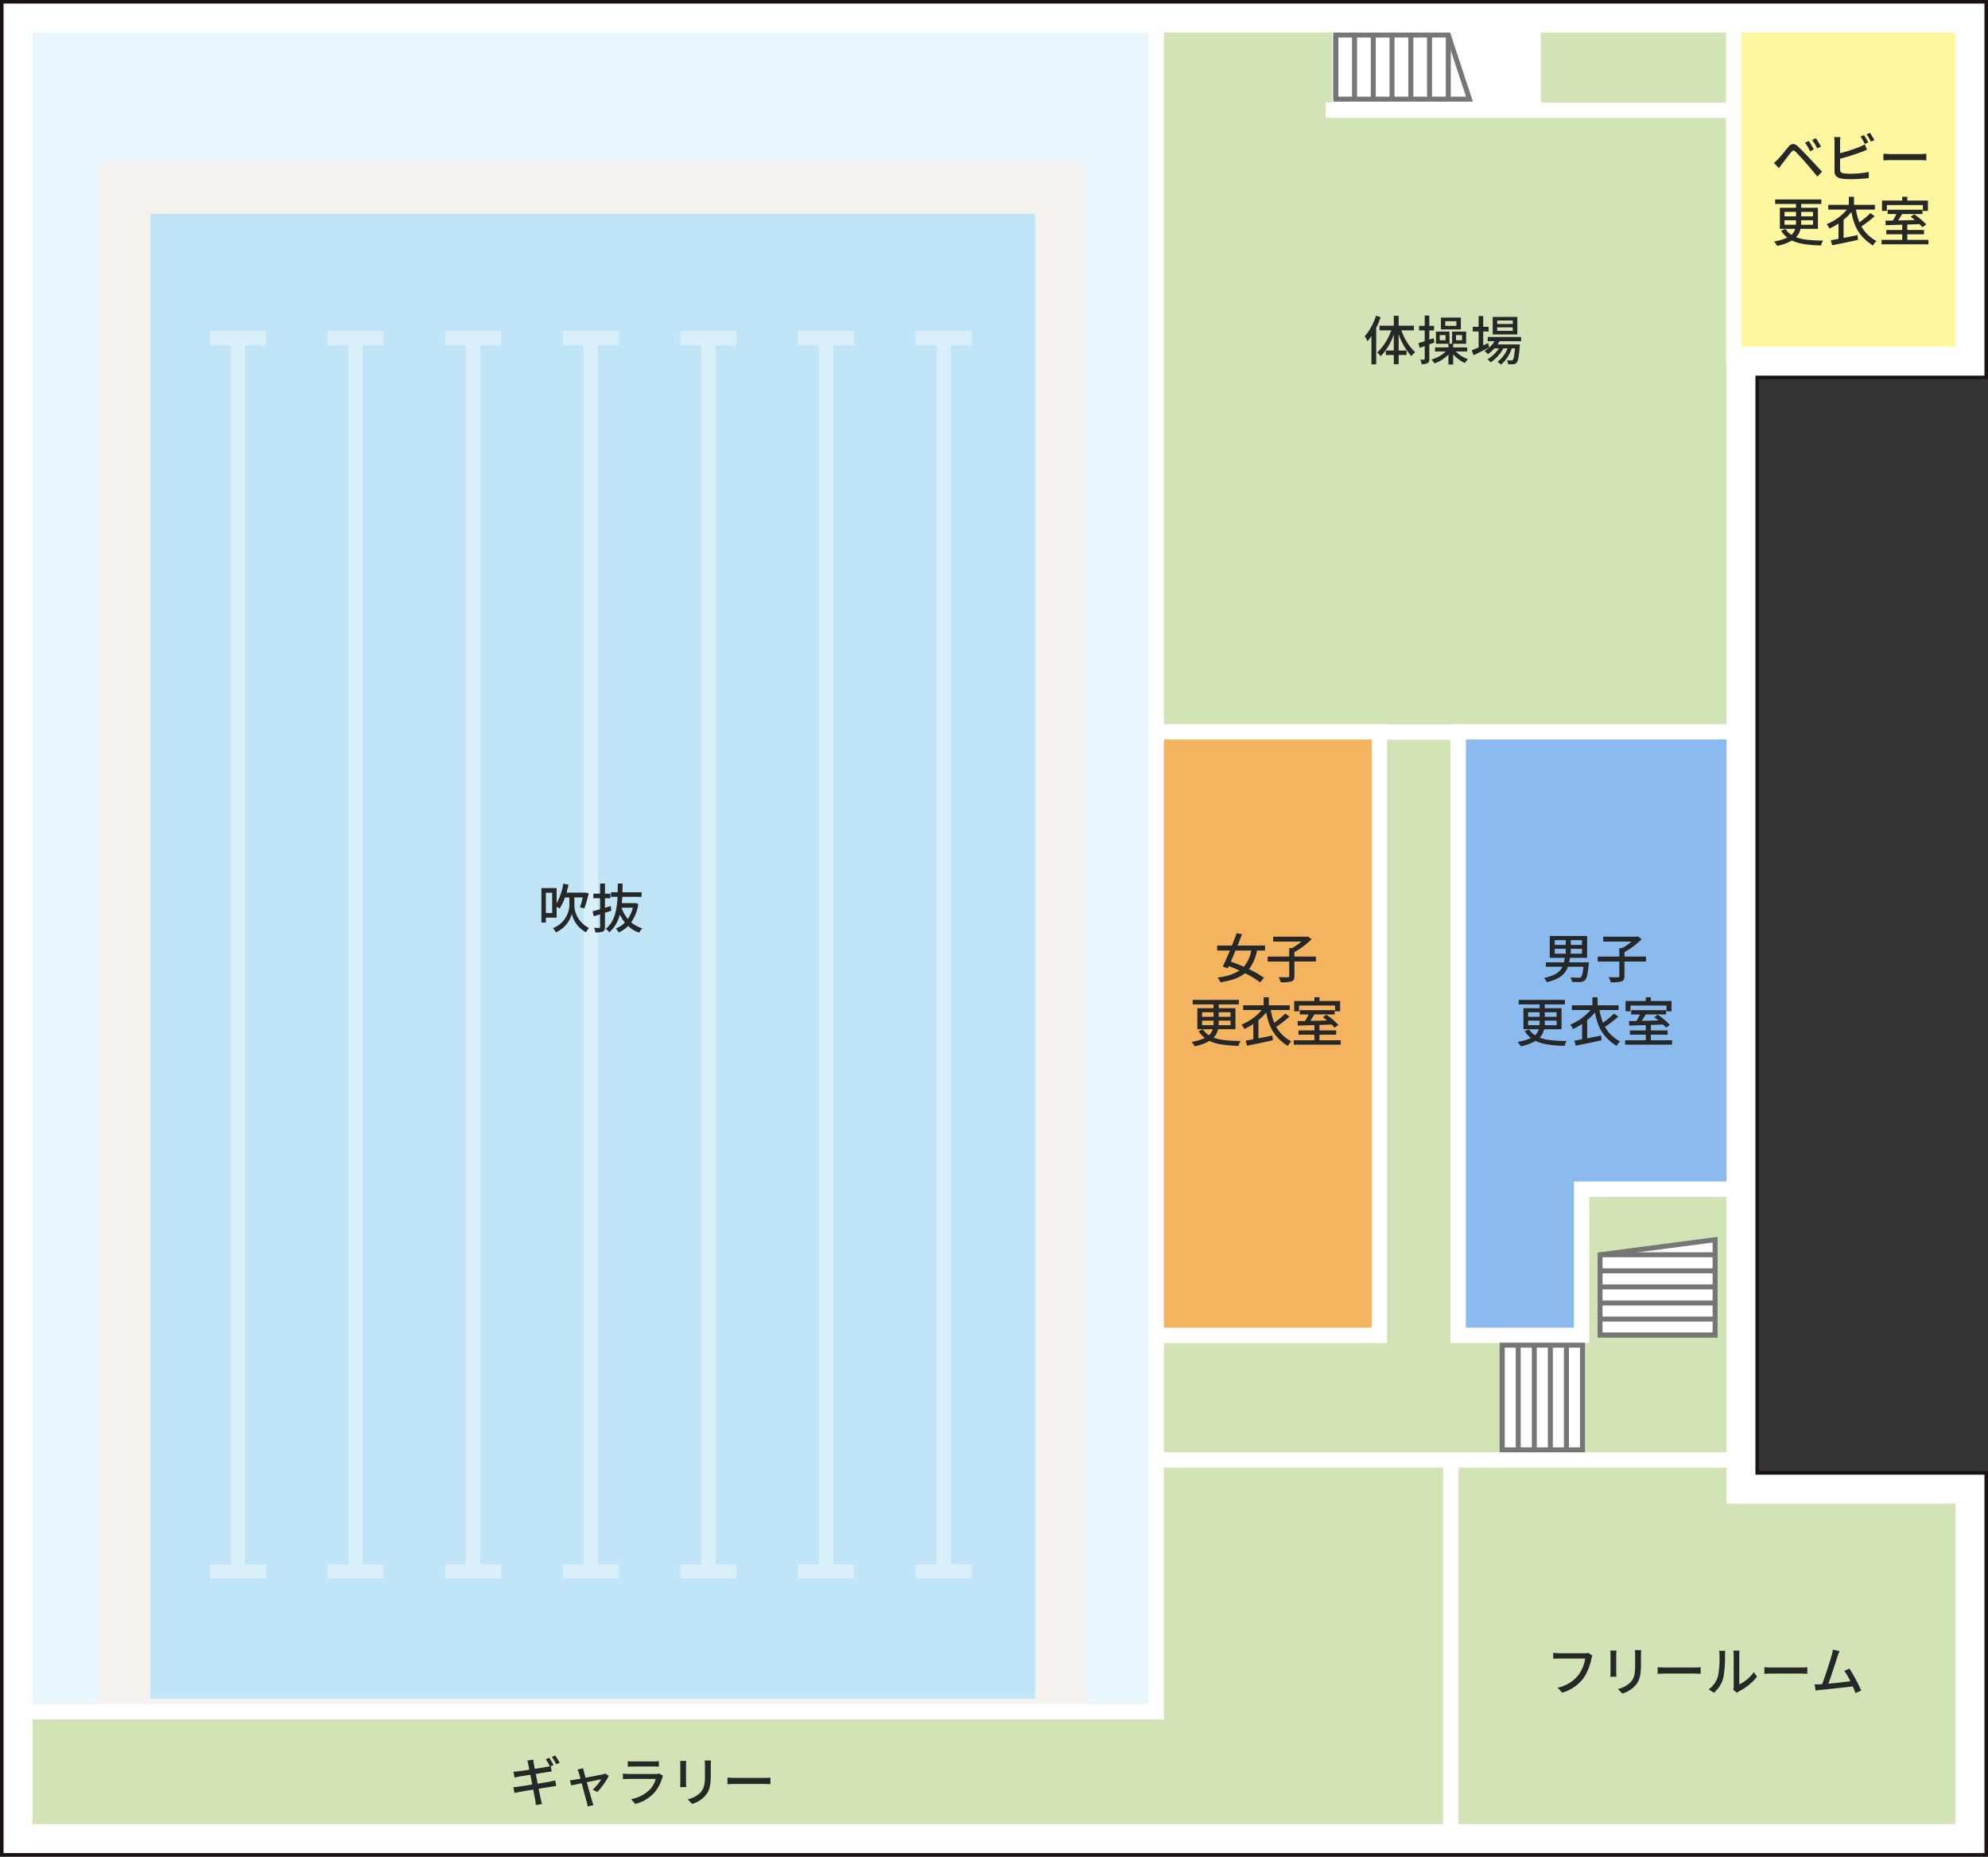 <svg xmlns="http://www.w3.org/2000/svg" width="559" height="521.999" viewBox="0 0 559 521.999">
  <rect x="0" y="0" width="559" height="521.999" fill="#333333" stroke="none"/>
  <g id="kita-map_02" transform="translate(-5218.5 16533.5)">
    <path id="パス_18990" data-name="パス 18990" d="M162.1,1607.382h558v105.613H655.708V2021H720.1v107.379h-558Z" transform="translate(5056.897 -18140.383)" fill="#fff"/>
    <g id="グループ_6009" data-name="グループ 6009" transform="translate(5222.091 -16528.834)" opacity="0.4">
      <rect id="長方形_2305" data-name="長方形 2305" width="514.143" height="336.998" transform="translate(336.998) rotate(90)" fill="#c8e9fb"/>
      <rect id="長方形_2306" data-name="長方形 2306" width="445.784" height="277.091" transform="translate(301.641 41.283) rotate(90)" fill="#e5ded5"/>
      <rect id="長方形_2307" data-name="長方形 2307" width="417.437" height="248.745" transform="translate(287.467 55.456) rotate(90)" fill="#61bee9"/>
      <g id="グループ_6008" data-name="グループ 6008" transform="translate(55.414 90.434)">
        <g id="グループ_6001" data-name="グループ 6001" opacity="0.4">
          <line id="線_17220" data-name="線 17220" x2="15.772" fill="none" stroke="#fff" stroke-miterlimit="10" stroke-width="4"/>
          <line id="線_17221" data-name="線 17221" x2="15.772" transform="translate(0 346.707)" fill="none" stroke="#fff" stroke-miterlimit="10" stroke-width="4"/>
          <line id="線_17222" data-name="線 17222" y2="346.707" transform="translate(7.88)" fill="none" stroke="#fff" stroke-miterlimit="10" stroke-width="4"/>
        </g>
        <g id="グループ_6002" data-name="グループ 6002" transform="translate(33.079)" opacity="0.4">
          <line id="線_17223" data-name="線 17223" x2="15.772" fill="none" stroke="#fff" stroke-miterlimit="10" stroke-width="4"/>
          <line id="線_17224" data-name="線 17224" x2="15.772" transform="translate(0 346.707)" fill="none" stroke="#fff" stroke-miterlimit="10" stroke-width="4"/>
          <line id="線_17225" data-name="線 17225" y2="346.707" transform="translate(7.88)" fill="none" stroke="#fff" stroke-miterlimit="10" stroke-width="4"/>
        </g>
        <g id="グループ_6003" data-name="グループ 6003" transform="translate(66.159)" opacity="0.4">
          <line id="線_17226" data-name="線 17226" x2="15.772" fill="none" stroke="#fff" stroke-miterlimit="10" stroke-width="4"/>
          <line id="線_17227" data-name="線 17227" x2="15.772" transform="translate(0 346.707)" fill="none" stroke="#fff" stroke-miterlimit="10" stroke-width="4"/>
          <line id="線_17228" data-name="線 17228" y2="346.707" transform="translate(7.88)" fill="none" stroke="#fff" stroke-miterlimit="10" stroke-width="4"/>
        </g>
        <g id="グループ_6004" data-name="グループ 6004" transform="translate(99.238)" opacity="0.4">
          <line id="線_17229" data-name="線 17229" x2="15.772" fill="none" stroke="#fff" stroke-miterlimit="10" stroke-width="4"/>
          <line id="線_17230" data-name="線 17230" x2="15.772" transform="translate(0 346.707)" fill="none" stroke="#fff" stroke-miterlimit="10" stroke-width="4"/>
          <line id="線_17231" data-name="線 17231" y2="346.707" transform="translate(7.88)" fill="none" stroke="#fff" stroke-miterlimit="10" stroke-width="4"/>
        </g>
        <g id="グループ_6005" data-name="グループ 6005" transform="translate(132.317)" opacity="0.4">
          <line id="線_17232" data-name="線 17232" x2="15.772" fill="none" stroke="#fff" stroke-miterlimit="10" stroke-width="4"/>
          <line id="線_17233" data-name="線 17233" x2="15.772" transform="translate(0 346.707)" fill="none" stroke="#fff" stroke-miterlimit="10" stroke-width="4"/>
          <line id="線_17234" data-name="線 17234" y2="346.707" transform="translate(7.88)" fill="none" stroke="#fff" stroke-miterlimit="10" stroke-width="4"/>
        </g>
        <g id="グループ_6006" data-name="グループ 6006" transform="translate(165.396)" opacity="0.4">
          <line id="線_17235" data-name="線 17235" x2="15.772" fill="none" stroke="#fff" stroke-miterlimit="10" stroke-width="4"/>
          <line id="線_17236" data-name="線 17236" x2="15.772" transform="translate(0 346.707)" fill="none" stroke="#fff" stroke-miterlimit="10" stroke-width="4"/>
          <line id="線_17237" data-name="線 17237" y2="346.707" transform="translate(7.88)" fill="none" stroke="#fff" stroke-miterlimit="10" stroke-width="4"/>
        </g>
        <g id="グループ_6007" data-name="グループ 6007" transform="translate(198.476)" opacity="0.4">
          <line id="線_17238" data-name="線 17238" x2="15.772" fill="none" stroke="#fff" stroke-miterlimit="10" stroke-width="4"/>
          <line id="線_17239" data-name="線 17239" x2="15.772" transform="translate(0 346.707)" fill="none" stroke="#fff" stroke-miterlimit="10" stroke-width="4"/>
          <line id="線_17240" data-name="線 17240" y2="346.707" transform="translate(7.88)" fill="none" stroke="#fff" stroke-miterlimit="10" stroke-width="4"/>
        </g>
      </g>
    </g>
    <rect id="長方形_2308" data-name="長方形 2308" width="45.054" height="75.402" transform="translate(5662.638 -16199.787)" fill="#fff"/>
    <path id="パス_18991" data-name="パス 18991" d="M607.541,1941.506v41.08H572.215V1812.9H549.853v169.69H486.707v33.756H651.379v-74.837Z" transform="translate(5056.313 -18140.682)" fill="#d2e4b6"/>
    <path id="パス_18992" data-name="パス 18992" d="M649.283,2025.241v-7.535h-79.3v105.309H717.658v-97.774Z" transform="translate(5056.313 -18140.846)" fill="#d2e4b6"/>
    <rect id="長方形_2309" data-name="長方形 2309" width="402.744" height="32.976" transform="translate(5224.133 -16050.807)" fill="#d2e4b6"/>
    <rect id="長方形_2310" data-name="長方形 2310" width="83.272" height="83.272" transform="translate(5543.206 -16123.14)" fill="#d2e4b6"/>
    <rect id="長方形_2311" data-name="長方形 2311" width="66.278" height="96.75" transform="translate(5707.692 -16527.9)" fill="#fff79f"/>
    <rect id="長方形_2312" data-name="長方形 2312" width="164.672" height="200.416" transform="translate(5543.02 -16527.9)" fill="#d2e4b6"/>
    <path id="パス_18993" data-name="パス 18993" d="M651.379,1812.9H572.215v169.69h34.7v-41.08h44.466Z" transform="translate(5056.313 -18140.652)" fill="#8bbaef"/>
    <rect id="長方形_2313" data-name="長方形 2313" width="56.695" height="24.065" transform="translate(5650.997 -16526.57)" fill="#d2e4b6"/>
    <path id="パス_22139" data-name="パス 22139" d="M0,0H63.146V169.69H0Z" transform="translate(5543.222 -16327.756)" fill="#f4b45f"/>
    <g id="グループ_6010" data-name="グループ 6010" transform="translate(5668.418 -16184.953)">
      <path id="パス_18994" data-name="パス 18994" d="M644.457,1982.587v-26.832l-32.352,4.233v22.6Z" transform="translate(-612.105 -1955.755)" fill="#fff" stroke="#767676" stroke-miterlimit="10" stroke-width="1.4"/>
      <line id="線_17241" data-name="線 17241" x2="32.352" transform="translate(0 13.272)" fill="none" stroke="#767676" stroke-miterlimit="10" stroke-width="1.4"/>
      <line id="線_17242" data-name="線 17242" x2="32.352" transform="translate(0 4.233)" fill="none" stroke="#767676" stroke-miterlimit="10" stroke-width="1.4"/>
      <line id="線_17243" data-name="線 17243" x2="32.352" transform="translate(0 17.792)" fill="none" stroke="#767676" stroke-miterlimit="10" stroke-width="1.4"/>
      <line id="線_17244" data-name="線 17244" x2="32.352" transform="translate(0 22.312)" fill="none" stroke="#767676" stroke-miterlimit="10" stroke-width="1.4"/>
      <line id="線_17245" data-name="線 17245" x2="32.352" transform="translate(0 26.832)" fill="none" stroke="#767676" stroke-miterlimit="10" stroke-width="1.4"/>
      <line id="線_17246" data-name="線 17246" x2="32.352" transform="translate(0 8.753)" fill="none" stroke="#767676" stroke-miterlimit="10" stroke-width="1.4"/>
    </g>
    <path id="パス_18995" data-name="パス 18995" d="M167.236,2088.158H486.707V1612.481" transform="translate(5056.897 -18140.383)" fill="none" stroke="#fff" stroke-miterlimit="10" stroke-width="4.315"/>
    <line id="線_17247" data-name="線 17247" x1="162.576" transform="translate(5543.02 -16123.041)" fill="none" stroke="#fff" stroke-miterlimit="10" stroke-width="4.315"/>
    <line id="線_17248" data-name="線 17248" y1="105.309" transform="translate(5626.45 -16123.14)" fill="none" stroke="#fff" stroke-miterlimit="10" stroke-width="4.315"/>
    <path id="パス_18996" data-name="パス 18996" d="M651.379,1941.506H606.913v41.08h-34.7V1812.9h79.165" transform="translate(5056.313 -18140.652)" fill="none" stroke="#fff" stroke-miterlimit="10" stroke-width="4.315"/>
    <path id="パス_18997" data-name="パス 18997" d="M486.707,1982.587h63.146V1812.9H486.707" transform="translate(5056.515 -18140.652)" fill="none" stroke="#fff" stroke-miterlimit="10" stroke-width="4.315"/>
    <line id="線_17249" data-name="線 17249" y1="96.75" transform="translate(5705.991 -16527.9)" fill="none" stroke="#fff" stroke-miterlimit="10" stroke-width="4.315"/>
    <line id="線_17250" data-name="線 17250" x2="116.4" transform="translate(5591.292 -16502.506)" fill="none" stroke="#fff" stroke-miterlimit="10" stroke-width="4.315"/>
    <line id="線_17251" data-name="線 17251" y2="25.395" transform="translate(5649.625 -16527.9)" fill="none" stroke="#fff" stroke-miterlimit="10" stroke-width="4.315"/>
    <line id="線_17252" data-name="線 17252" x2="22.361" transform="translate(5606.328 -16327.667)" fill="none" stroke="#fff" stroke-miterlimit="10" stroke-width="4.315"/>
    <g id="パス_18998" data-name="パス 18998" transform="translate(5056.897 -18140.383)" fill="none" stroke-miterlimit="10">
      <path d="M162.1,1607.382h558v105.613H655.708V2021H720.1v107.379h-558Z" stroke="none"/>
      <path d="M 170.733 1616.013 L 170.733 2119.752 L 711.472 2119.752 L 711.472 2029.634 L 647.078 2029.634 L 647.078 1704.365 L 711.472 1704.365 L 711.472 1616.013 L 170.733 1616.013 M 162.103 1607.382 L 720.103 1607.382 L 720.103 1712.995 L 655.708 1712.995 L 655.708 2021.003 L 720.103 2021.003 L 720.103 2128.382 L 162.103 2128.382 L 162.103 1607.382 Z" stroke="none" fill="#fff"/>
    </g>
    <path id="パス_18999" data-name="パス 18999" d="M162.1,1607.382h558v105.613H655.708V2021H720.1v107.379h-558Z" transform="translate(5056.897 -18140.383)" fill="none" stroke="#1a1311" stroke-miterlimit="10" stroke-width="1"/>
    <rect id="長方形_2315" data-name="長方形 2315" width="56.524" height="23.244" transform="translate(5593.117 -16526.57)" fill="#fff"/>
    <g id="グループ_6011" data-name="グループ 6011" transform="translate(5594.107 -16523.646)">
      <path id="パス_19000" data-name="パス 19000" d="M569.27,1616.735H537.631v18.016h37.591Z" transform="translate(-537.631 -1616.735)" fill="#fff" stroke="#767676" stroke-miterlimit="10" stroke-width="1.4"/>
      <line id="線_17253" data-name="線 17253" y1="18.016" transform="translate(5.273)" fill="none" stroke="#767676" stroke-miterlimit="10" stroke-width="1.4"/>
      <line id="線_17254" data-name="線 17254" y1="18.016" fill="none" stroke="#767676" stroke-miterlimit="10" stroke-width="1.4"/>
      <line id="線_17255" data-name="線 17255" y1="18.016" transform="translate(10.546)" fill="none" stroke="#767676" stroke-miterlimit="10" stroke-width="1.4"/>
      <line id="線_17256" data-name="線 17256" y1="18.016" transform="translate(15.819)" fill="none" stroke="#767676" stroke-miterlimit="10" stroke-width="1.4"/>
      <line id="線_17257" data-name="線 17257" y1="18.016" transform="translate(21.092)" fill="none" stroke="#767676" stroke-miterlimit="10" stroke-width="1.4"/>
      <line id="線_17258" data-name="線 17258" y1="18.016" transform="translate(26.365)" fill="none" stroke="#767676" stroke-miterlimit="10" stroke-width="1.4"/>
      <line id="線_17259" data-name="線 17259" y1="18.016" transform="translate(31.639)" fill="none" stroke="#767676" stroke-miterlimit="10" stroke-width="1.4"/>
    </g>
    <path id="パス_22458" data-name="パス 22458" d="M-4.245-7.71A9.707,9.707,0,0,1-6.36-3.15C-7.59-3.69-8.85-4.185-10-4.59c.42-.975.87-2.04,1.32-3.12Zm3.87,0V-9.12H-8.1c.435-1.11.87-2.2,1.245-3.195l-1.515-.27c-.375,1.065-.84,2.265-1.32,3.465h-4.14v1.41h3.57c-.7,1.68-1.425,3.3-2.01,4.5l1.41.51.3-.645c.975.36,1.995.8,3,1.26A13.756,13.756,0,0,1-13.71-.15a4.464,4.464,0,0,1,.735,1.365c3.12-.465,5.34-1.245,6.96-2.55A27.055,27.055,0,0,1-1.74,1.245L-.69-.045a27.683,27.683,0,0,0-4.2-2.43A12.129,12.129,0,0,0-2.655-7.71Zm14.3,1.695H7.875V-7.26a22.5,22.5,0,0,0,4.83-3.63l-1.05-.8-.315.09H1.905v1.365H9.87A17.547,17.547,0,0,1,7.23-8.4H6.42v2.385H.36V-4.62H6.42V-.54c0,.255-.09.33-.4.345-.345,0-1.47.015-2.6-.03a5.88,5.88,0,0,1,.6,1.44A10.334,10.334,0,0,0,7.035.975c.63-.24.84-.645.84-1.5v-4.1H13.92Zm-32.01,19.29V12h3.225v.54a5.9,5.9,0,0,1-.03.735Zm0-3.63h3.225V10.92H-18.09Zm8.01,0V10.92h-3.33V9.645Zm0,3.63h-3.36a5.662,5.662,0,0,0,.03-.72V12h3.33Zm1.38,1.14V8.505h-4.71V7.425h5.655V6.165H-20.73v1.26h5.865v1.08H-19.41v5.91h4.32a3.526,3.526,0,0,1-1.065,1.7,6.061,6.061,0,0,1-1.68-1.65l-1.215.48a7.235,7.235,0,0,0,1.74,1.935,14.1,14.1,0,0,1-3.72,1.095,6.085,6.085,0,0,1,.855,1.23A12.934,12.934,0,0,0-16,17.685c2.1,1.035,4.83,1.29,8.19,1.41a3.467,3.467,0,0,1,.585-1.38c-3.18-.03-5.7-.195-7.62-.945A4.634,4.634,0,0,0-13.6,14.415ZM5.31,10A25.129,25.129,0,0,1,2.2,12.6a17.358,17.358,0,0,1-.96-3.585H6.57V7.68H.69V5.415H-.765V7.68H-6.54V9.015H-1.3a15,15,0,0,1-5.685,4.1,7.424,7.424,0,0,1,.78,1.23,17.532,17.532,0,0,0,2.535-1.41v4.305c-.81.15-1.56.285-2.175.39l.405,1.41c1.965-.39,4.71-.945,7.245-1.515l-.12-1.335c-1.3.27-2.67.54-3.93.78V11.88A15.94,15.94,0,0,0-.045,9.7c.75,4.02,2.145,6.9,6.075,9.42a3.7,3.7,0,0,1,1.005-1.26A10.617,10.617,0,0,1,2.76,13.74,30.3,30.3,0,0,0,6.5,10.86ZM9.18,7.74H19.305V9.375H20.73V6.48h-5.8V5.415H13.5V6.48H7.815V9.375H9.18Zm5.745,9.78V15.96h4.7V14.745h-4.7v-1.53c1.125-.045,2.3-.075,3.435-.12a9.572,9.572,0,0,1,.8.87L20.25,13.2a19.171,19.171,0,0,0-3.39-2.865l-1.005.69c.39.27.81.6,1.215.93-1.62.03-3.24.075-4.725.1.39-.555.78-1.2,1.14-1.8H19.2V9.06H9.39v1.2h2.475a19.465,19.465,0,0,1-.99,1.83c-.765.015-1.485.03-2.1.03l.06,1.275c1.275-.045,2.91-.09,4.665-.135v1.485H9.03V15.96H13.5v1.56H7.7v1.245h13.17V17.52Z" transform="translate(5574.593 -16258.54)" fill="#262727"/>
    <path id="パス_22459" data-name="パス 22459" d="M-10.845-4.29h-1.77v-5.715h1.77Zm6.24-4.4H-2.25A27.932,27.932,0,0,1-3-5.925l1.215.3A33.194,33.194,0,0,0-.57-9.84l-1.02-.225-.225.03h-4.98c.21-.735.4-1.485.555-2.25l-1.47-.285A16.621,16.621,0,0,1-9.585-7.05v-4.26H-13.86v9.675h1.245V-3h3.03V-6.105a8.583,8.583,0,0,1,.825.555A14.2,14.2,0,0,0-7.23-8.685H-6V-6.36A7.267,7.267,0,0,1-10.62-.045a7.366,7.366,0,0,1,.84,1.17A7.959,7.959,0,0,0-5.31-4.08,7.911,7.911,0,0,0-1.335,1.11,10.526,10.526,0,0,1-.48-.105,7.3,7.3,0,0,1-4.6-6.375Zm10.23,2.43-1.62.5v-2.7H5.52V-9.75H4.005V-12.6H2.64v2.85H.735v1.29H2.64v3.09c-.8.225-1.53.435-2.13.585l.36,1.41c.54-.165,1.14-.36,1.77-.555V-.405c0,.225-.075.285-.285.285-.195.015-.81.015-1.44-.015a5,5,0,0,1,.4,1.275A5.323,5.323,0,0,0,3.42.915c.435-.225.585-.6.585-1.32v-3.96c.6-.2,1.215-.405,1.8-.6Zm6.225.45A9.862,9.862,0,0,1,10.44-2.64,10.074,10.074,0,0,1,8.67-5.805Zm.69-1.305-.24.03H8.745c.06-.585.105-1.17.135-1.77H14.3v-1.29H8.925c.015-.825.03-1.635.03-2.445H7.605c0,.81-.015,1.62-.03,2.445H5.7v1.29H7.545C7.38-5.28,6.75-1.875,4.215.165A3.56,3.56,0,0,1,5.22,1.11a9.4,9.4,0,0,0,2.955-5A11.148,11.148,0,0,0,9.6-1.62,7.232,7.232,0,0,1,7.065.045a5.277,5.277,0,0,1,.8,1.125A9.179,9.179,0,0,0,10.515-.645a8.688,8.688,0,0,0,3.12,1.86,4.969,4.969,0,0,1,.885-1.2,8.491,8.491,0,0,1-3.12-1.7,12.052,12.052,0,0,0,1.98-5.19Z" transform="translate(5384.602 -16272.496)" fill="#262727"/>
    <path id="パス_22457" data-name="パス 22457" d="M-11.355-8.205h3.09v1.38h-3.09Zm0-2.43h3.09V-9.3h-3.09ZM-3.7-9.3h-3.15v-1.335H-3.7Zm0,2.475h-3.15v-1.38H-3.7Zm1.95,2.43H-7.29c.09-.405.165-.84.225-1.275H-2.25v-6.135h-10.5V-5.67h4.215c-.06.435-.12.87-.21,1.275H-13.86V-3.15h4.68c-.69,1.44-2.085,2.52-5.19,3.135a3.806,3.806,0,0,1,.735,1.2C-9.93.36-8.37-1.14-7.635-3.15h4.35C-3.48-1.335-3.7-.5-4.02-.225a.88.88,0,0,1-.645.15C-5.04-.075-6-.09-6.945-.165a2.908,2.908,0,0,1,.45,1.26c.945.045,1.86.06,2.34.03a1.925,1.925,0,0,0,1.3-.48c.495-.48.78-1.68,1.05-4.47ZM14.3-6.015H8.25V-7.26a22.5,22.5,0,0,0,4.83-3.63l-1.05-.8-.315.09H2.28v1.365h7.965A17.547,17.547,0,0,1,7.605-8.4H6.8v2.385H.735V-4.62H6.8V-.54c0,.255-.09.33-.4.345-.345,0-1.47.015-2.6-.03a5.88,5.88,0,0,1,.6,1.44A10.334,10.334,0,0,0,7.41.975c.63-.24.84-.645.84-1.5v-4.1H14.3ZM-18.84,13.275V12h3.225v.54a5.9,5.9,0,0,1-.03.735Zm0-3.63h3.225V10.92H-18.84Zm8.01,0V10.92h-3.33V9.645Zm0,3.63h-3.36a5.662,5.662,0,0,0,.03-.72V12h3.33Zm1.38,1.14V8.505h-4.71V7.425H-8.5V6.165H-21.48v1.26h5.865v1.08H-20.16v5.91h4.32a3.526,3.526,0,0,1-1.065,1.7,6.061,6.061,0,0,1-1.68-1.65l-1.215.48a7.235,7.235,0,0,0,1.74,1.935,14.1,14.1,0,0,1-3.72,1.095,6.085,6.085,0,0,1,.855,1.23,12.934,12.934,0,0,0,4.17-1.515c2.1,1.035,4.83,1.29,8.19,1.41a3.467,3.467,0,0,1,.585-1.38c-3.18-.03-5.7-.195-7.62-.945a4.634,4.634,0,0,0,1.245-2.355ZM5.31,10A25.129,25.129,0,0,1,2.2,12.6a17.358,17.358,0,0,1-.96-3.585H6.57V7.68H.69V5.415H-.765V7.68H-6.54V9.015H-1.3a15,15,0,0,1-5.685,4.1,7.424,7.424,0,0,1,.78,1.23,17.532,17.532,0,0,0,2.535-1.41v4.305c-.81.15-1.56.285-2.175.39l.405,1.41c1.965-.39,4.71-.945,7.245-1.515l-.12-1.335c-1.3.27-2.67.54-3.93.78V11.88A15.94,15.94,0,0,0-.045,9.7c.75,4.02,2.145,6.9,6.075,9.42a3.7,3.7,0,0,1,1.005-1.26A10.617,10.617,0,0,1,2.76,13.74,30.3,30.3,0,0,0,6.5,10.86ZM9.93,7.74H20.055V9.375H21.48V6.48h-5.8V5.415H14.25V6.48H8.565V9.375H9.93Zm5.745,9.78V15.96h4.7V14.745h-4.7v-1.53c1.125-.045,2.3-.075,3.435-.12a9.572,9.572,0,0,1,.8.87L21,13.2a19.171,19.171,0,0,0-3.39-2.865l-1.005.69c.39.27.81.6,1.215.93-1.62.03-3.24.075-4.725.1.39-.555.78-1.2,1.14-1.8H19.95V9.06H10.14v1.2h2.475a19.465,19.465,0,0,1-.99,1.83c-.765.015-1.485.03-2.1.03l.06,1.275c1.275-.045,2.91-.09,4.665-.135v1.485H9.78V15.96h4.47v1.56H8.445v1.245h13.17V17.52Z" transform="translate(5667.03 -16258.54)" fill="#262727"/>
    <path id="パス_22460" data-name="パス 22460" d="M-31.68-9.975l-1.155-.75a3.822,3.822,0,0,1-.96.105H-41.07a13.452,13.452,0,0,1-1.62-.12v1.68c.375-.03.975-.06,1.62-.06h7.365A10.358,10.358,0,0,1-35.58-4.515a9.9,9.9,0,0,1-5.865,3.57l1.29,1.41A11.559,11.559,0,0,0-34.185-3.6,14.871,14.871,0,0,0-31.95-9.105,4.558,4.558,0,0,1-31.68-9.975Zm13.725-1.515H-19.74a11.6,11.6,0,0,1,.09,1.38v2.58c0,2.625-.195,3.8-1.245,5a7,7,0,0,1-3.6,1.95L-23.25.72a8.192,8.192,0,0,0,3.585-2.19c1.11-1.26,1.65-2.535,1.65-5.97v-2.67C-18.015-10.65-17.985-11.1-17.955-11.49Zm-6.96.12H-26.64a9.689,9.689,0,0,1,.06,1.11v5.025c0,.435-.045.96-.06,1.215h1.725c-.03-.3-.06-.825-.06-1.215V-10.26C-24.975-10.68-24.945-11.055-24.915-11.37ZM-13.32-6.69v1.86c.51-.045,1.41-.075,2.235-.075h8.16c.66,0,1.35.06,1.68.075V-6.69c-.375.03-.96.09-1.68.09h-8.16C-11.9-6.6-12.825-6.66-13.32-6.69ZM7.95-.33,8.94.5A4.663,4.663,0,0,1,9.51.12a15.783,15.783,0,0,0,5.115-4.14L13.71-5.31A10.552,10.552,0,0,1,9.63-1.86v-8.3a9.034,9.034,0,0,1,.075-1.2H7.965a10.994,10.994,0,0,1,.09,1.2v8.88A4.326,4.326,0,0,1,7.95-.33ZM1.035-.465,2.475.5a8.427,8.427,0,0,0,2.67-4.2A32.861,32.861,0,0,0,5.61-10.11a11.227,11.227,0,0,1,.075-1.2H3.945a4.675,4.675,0,0,1,.12,1.215A26.009,26.009,0,0,1,3.63-4.11,6.943,6.943,0,0,1,1.035-.465ZM16.68-6.69v1.86c.51-.045,1.41-.075,2.235-.075h8.16c.66,0,1.35.06,1.68.075V-6.69c-.375.03-.96.09-1.68.09h-8.16C18.1-6.6,17.175-6.66,16.68-6.69Zm21.135-4.545-1.875-.39a9.468,9.468,0,0,1-.33,1.56c-.42,1.515-1.845,6-2.685,8.145-.225.015-.435.015-.615.03-.45.03-1.035.03-1.5.03l.27,1.74c.45-.06.945-.135,1.32-.18,1.95-.18,6.75-.7,9.135-.99.315.69.585,1.35.78,1.875l1.59-.72a43.963,43.963,0,0,0-3.3-6.165l-1.455.63a20.193,20.193,0,0,1,1.71,2.925c-1.6.21-4.14.5-6.18.675C35.43-4.05,36.8-8.3,37.245-9.72,37.47-10.38,37.65-10.83,37.815-11.235Z" transform="translate(5697.935 -16058.063)" fill="#262727"/>
    <path id="パス_22461" data-name="パス 22461" d="M-26.16-12.255l-.975.4a17.914,17.914,0,0,1,1.14,1.95c-.285.075-.645.15-1.005.225-.585.105-1.86.315-3.24.54-.135-.765-.24-1.335-.27-1.515-.06-.345-.12-.81-.15-1.1l-1.695.285a9.038,9.038,0,0,1,.3,1.065c.045.21.15.765.3,1.5-1.365.21-2.61.39-3.165.45-.465.06-.885.09-1.305.1l.315,1.665c.48-.12.84-.2,1.29-.285.525-.09,1.77-.285,3.15-.51.165.855.345,1.815.525,2.745-1.62.27-3.15.51-3.885.6-.42.06-1.05.135-1.425.15l.345,1.62c.33-.09.8-.18,1.4-.285.7-.135,2.22-.39,3.855-.66.255,1.38.48,2.52.54,2.9.09.45.135.93.21,1.455l1.725-.315c-.15-.45-.27-.975-.375-1.41-.09-.405-.315-1.515-.585-2.88,1.41-.225,2.715-.435,3.5-.555.57-.09,1.11-.18,1.455-.21l-.315-1.575c-.345.105-.84.21-1.41.33-.72.135-2.055.36-3.51.6-.18-.93-.36-1.89-.525-2.745,1.35-.21,2.61-.42,3.27-.525.42-.06.93-.135,1.2-.15l-.27-1.47.8-.345A21.6,21.6,0,0,0-26.16-12.255Zm1.695-.645-.96.4a14.966,14.966,0,0,1,1.215,2.07l.975-.435A21.673,21.673,0,0,0-24.465-12.9Zm7.845,3.57-1.6.39a4.118,4.118,0,0,1,.39.96c.09.315.255.885.45,1.59-.825.15-1.455.27-1.665.3-.48.075-.87.135-1.305.165l.36,1.44c.42-.09,1.6-.345,2.955-.615C-16.485-3-15.81-.48-15.6.255a7.22,7.22,0,0,1,.24,1.185l1.62-.4c-.105-.285-.27-.84-.36-1.11-.225-.705-.915-3.21-1.5-5.325,1.89-.39,3.72-.75,4.08-.825A14.191,14.191,0,0,1-13.935-3.3l1.305.66A21.729,21.729,0,0,0-9.42-7.155l-.96-.675a3.256,3.256,0,0,1-.645.21c-.54.12-2.9.57-4.92.96-.195-.7-.36-1.29-.45-1.635C-16.485-8.67-16.575-9.03-16.62-9.33Zm12.54-1.98v1.545c.42-.03.96-.045,1.44-.045H3.18c.51,0,1.11.015,1.485.045V-11.31a14.33,14.33,0,0,1-1.47.075H-2.64A13.722,13.722,0,0,1-4.08-11.31ZM5.85-7.185l-1.065-.66a2.976,2.976,0,0,1-.96.135h-7.68c-.435,0-1-.045-1.59-.105v1.56c.57-.045,1.23-.06,1.59-.06H3.78a7.07,7.07,0,0,1-1.665,3,10.092,10.092,0,0,1-5.25,2.7l1.17,1.35a11.084,11.084,0,0,0,5.37-3.2,10.613,10.613,0,0,0,2.2-4.2A2.634,2.634,0,0,1,5.85-7.185ZM19.32-11.49H17.535a11.6,11.6,0,0,1,.09,1.38v2.58c0,2.625-.195,3.8-1.245,5a7,7,0,0,1-3.6,1.95L14.025.72A8.192,8.192,0,0,0,17.61-1.47c1.11-1.26,1.65-2.535,1.65-5.97v-2.67C19.26-10.65,19.29-11.1,19.32-11.49Zm-6.96.12H10.635a9.689,9.689,0,0,1,.06,1.11v5.025c0,.435-.045.96-.06,1.215H12.36c-.03-.3-.06-.825-.06-1.215V-10.26C12.3-10.68,12.33-11.055,12.36-11.37ZM23.955-6.69v1.86c.51-.045,1.41-.075,2.235-.075h8.16c.66,0,1.35.06,1.68.075V-6.69c-.375.03-.96.09-1.68.09H26.19C25.38-6.6,24.45-6.66,23.955-6.69Z" transform="translate(5399.102 -16027.029)" fill="#262727"/>
    <path id="パス_22456" data-name="パス 22456" d="M-18.885-12.51a16.815,16.815,0,0,1-3.18,5.775,8.746,8.746,0,0,1,.78,1.41c.375-.45.735-.93,1.11-1.47v7.95h1.335V-9.105a23.954,23.954,0,0,0,1.26-3.03ZM-8.235-8.4V-9.72h-4.29v-2.79H-13.89v2.79h-4.02V-8.4h3.285A15.19,15.19,0,0,1-18.57-2.175a5.155,5.155,0,0,1,.99,1.065,16.925,16.925,0,0,0,3.69-6.135V-2.73h-2.235v1.26h2.235V1.1h1.365V-1.47h2.22V-2.73h-2.22V-7.335A17.451,17.451,0,0,0-8.94-1.155a5.356,5.356,0,0,1,1.065-1.11A15.086,15.086,0,0,1-11.745-8.4ZM3.705-9.675H.585V-10.98h3.12ZM4.965-12H-.63v3.33H4.965Zm-7.44,7.005-.21-1.23L-3.9-5.82V-8.385h1.32v-1.29H-3.9v-2.91H-5.2v2.91H-6.78v1.29H-5.2v3.03q-.99.315-1.755.54l.345,1.335c.435-.135.915-.315,1.41-.5V-.39c0,.18-.06.225-.225.225-.135,0-.555.015-1.005,0a5.568,5.568,0,0,1,.36,1.245A3.273,3.273,0,0,0-4.395.81C-4.02.615-3.9.255-3.9-.39V-4.455ZM.66-5.64H-.975V-7.08H.66ZM3.6-7.08H5.31v1.44H3.6ZM6.75-2.475v-1.14H2.805v-1.02H6.45V-8.07H2.505v3.405H1.77V-8.07H-2.04v3.435H1.47v1.02H-2.3v1.14H.735A9.68,9.68,0,0,1-3.315-.2,7.526,7.526,0,0,1-2.43.885,10.483,10.483,0,0,0,1.47-1.59V1.2H2.805V-1.68A9.8,9.8,0,0,0,6.105.78,5.669,5.669,0,0,1,6.99-.3,9.011,9.011,0,0,1,3.51-2.475ZM19.56-10.2H15.18v-.975h4.38Zm0,1.935H15.18v-.99h4.38Zm1.29-3.915H13.92v4.92h6.93ZM12.63-4.815c-.465.21-.93.42-1.38.63v-3.9h1.515v-1.32H11.25v-3.03H9.96v3.03H8.31v1.32H9.96v4.47c-.735.315-1.41.6-1.95.81L8.55-1.41c1.26-.6,2.88-1.41,4.38-2.175Zm9.27-.54V-6.54H12.525v1.185h1.92A8.052,8.052,0,0,1,11.61-2.6a7.558,7.558,0,0,1,.945.87A10.184,10.184,0,0,0,14.4-3.33h1.26A9.708,9.708,0,0,1,12.42-.255a3.87,3.87,0,0,1,.93.84A11.527,11.527,0,0,0,16.92-3.33H18.1A8.7,8.7,0,0,1,15.255.45a4.477,4.477,0,0,1,1.005.78,10.367,10.367,0,0,0,3.015-4.56h.9C20-1.215,19.8-.36,19.575-.105c-.12.15-.24.165-.465.165A10.025,10.025,0,0,1,17.94,0a2.756,2.756,0,0,1,.315,1.125,11.81,11.81,0,0,0,1.5-.015,1.3,1.3,0,0,0,.9-.42c.405-.45.63-1.62.87-4.62.015-.18.03-.525.03-.525h-6.27a6.905,6.905,0,0,0,.555-.9Z" transform="translate(5624.308 -16432.211)" fill="#262727"/>
    <g id="グループ_6012" data-name="グループ 6012" transform="translate(5640.883 -16155.304)">
      <rect id="長方形_2316" data-name="長方形 2316" width="22.599" height="29.435" fill="#fff" stroke="#767676" stroke-miterlimit="10" stroke-width="1.4"/>
      <line id="線_17260" data-name="線 17260" y2="29.435" transform="translate(13.559)" fill="none" stroke="#767676" stroke-miterlimit="10" stroke-width="1.4"/>
      <line id="線_17261" data-name="線 17261" y2="29.435" transform="translate(9.04)" fill="none" stroke="#767676" stroke-miterlimit="10" stroke-width="1.4"/>
      <line id="線_17262" data-name="線 17262" y2="29.435" transform="translate(4.52)" fill="none" stroke="#767676" stroke-miterlimit="10" stroke-width="1.4"/>
      <line id="線_17263" data-name="線 17263" y2="29.435" fill="none" stroke="#767676" stroke-miterlimit="10" stroke-width="1.4"/>
      <line id="線_17264" data-name="線 17264" y2="29.435" transform="translate(18.079)" fill="none" stroke="#767676" stroke-miterlimit="10" stroke-width="1.4"/>
    </g>
    <path id="パス_22455" data-name="パス 22455" d="M-12.015-10.275l-1.05.45a16.332,16.332,0,0,1,1.38,2.415l1.08-.48C-10.95-8.58-11.625-9.69-12.015-10.275Zm1.965-.78-1.05.48a13.648,13.648,0,0,1,1.44,2.37l1.065-.51A20.717,20.717,0,0,0-10.05-11.055ZM-21.825-4.1-20.4-2.64c.24-.345.585-.825.9-1.26.66-.825,1.83-2.4,2.49-3.21.465-.585.765-.63,1.305-.105.6.585,1.965,2.055,2.835,3.06.93,1.08,2.22,2.625,3.27,3.885l1.3-1.38c-1.155-1.245-2.67-2.88-3.69-3.96-.885-.945-2.115-2.235-3.06-3.12-1.08-1.035-1.875-.87-2.715.12-.975,1.17-2.22,2.76-2.925,3.465A14.516,14.516,0,0,1-21.825-4.1ZM3.5-11.925l-.975.4a18.041,18.041,0,0,1,1.2,2.07L4.7-9.87A21.6,21.6,0,0,0,3.5-11.925Zm1.695-.63-.96.4A13.974,13.974,0,0,1,5.445-10.1l.975-.42A18.418,18.418,0,0,0,5.19-12.555ZM-3.135-11.37H-4.89a8.953,8.953,0,0,1,.105,1.38v8.2c0,1.26.69,1.86,1.905,2.085A16.345,16.345,0,0,0-.42.45,43.929,43.929,0,0,0,4.845.15V-1.575a25.051,25.051,0,0,1-5.175.5A12.935,12.935,0,0,1-2.2-1.185c-.7-.15-1.02-.33-1.02-1.05V-5.3A57.982,57.982,0,0,0,2.79-7.185c.48-.18,1.08-.45,1.575-.645l-.66-1.515A8.285,8.285,0,0,1,2.25-8.61,41.19,41.19,0,0,1-3.225-6.855V-9.99A13.611,13.611,0,0,1-3.135-11.37ZM8.955-6.69v1.86c.51-.045,1.41-.075,2.235-.075h8.16c.66,0,1.35.06,1.68.075V-6.69c-.375.03-.96.09-1.68.09H11.19C10.38-6.6,9.45-6.66,8.955-6.69Zm-27.8,19.965V12h3.225v.54a5.9,5.9,0,0,1-.03.735Zm0-3.63h3.225V10.92H-18.84Zm8.01,0V10.92h-3.33V9.645Zm0,3.63h-3.36a5.662,5.662,0,0,0,.03-.72V12h3.33Zm1.38,1.14V8.505h-4.71V7.425H-8.5V6.165H-21.48v1.26h5.865v1.08H-20.16v5.91h4.32a3.526,3.526,0,0,1-1.065,1.7,6.061,6.061,0,0,1-1.68-1.65l-1.215.48a7.235,7.235,0,0,0,1.74,1.935,14.1,14.1,0,0,1-3.72,1.095,6.085,6.085,0,0,1,.855,1.23,12.934,12.934,0,0,0,4.17-1.515c2.1,1.035,4.83,1.29,8.19,1.41a3.467,3.467,0,0,1,.585-1.38c-3.18-.03-5.7-.195-7.62-.945a4.634,4.634,0,0,0,1.245-2.355ZM5.31,10A25.129,25.129,0,0,1,2.2,12.6a17.358,17.358,0,0,1-.96-3.585H6.57V7.68H.69V5.415H-.765V7.68H-6.54V9.015H-1.3a15,15,0,0,1-5.685,4.1,7.424,7.424,0,0,1,.78,1.23,17.532,17.532,0,0,0,2.535-1.41v4.305c-.81.15-1.56.285-2.175.39l.405,1.41c1.965-.39,4.71-.945,7.245-1.515l-.12-1.335c-1.3.27-2.67.54-3.93.78V11.88A15.94,15.94,0,0,0-.045,9.7c.75,4.02,2.145,6.9,6.075,9.42a3.7,3.7,0,0,1,1.005-1.26A10.617,10.617,0,0,1,2.76,13.74,30.3,30.3,0,0,0,6.5,10.86ZM9.93,7.74H20.055V9.375H21.48V6.48h-5.8V5.415H14.25V6.48H8.565V9.375H9.93Zm5.745,9.78V15.96h4.7V14.745h-4.7v-1.53c1.125-.045,2.3-.075,3.435-.12a9.572,9.572,0,0,1,.8.87L21,13.2a19.171,19.171,0,0,0-3.39-2.865l-1.005.69c.39.27.81.6,1.215.93-1.62.03-3.24.075-4.725.1.39-.555.78-1.2,1.14-1.8H19.95V9.06H10.14v1.2h2.475a19.465,19.465,0,0,1-.99,1.83c-.765.015-1.485.03-2.1.03l.06,1.275c1.275-.045,2.91-.09,4.665-.135v1.485H9.78V15.96h4.47v1.56H8.445v1.245h13.17V17.52Z" transform="translate(5739.131 -16483.582)" fill="#262727"/>
  </g>
</svg>

